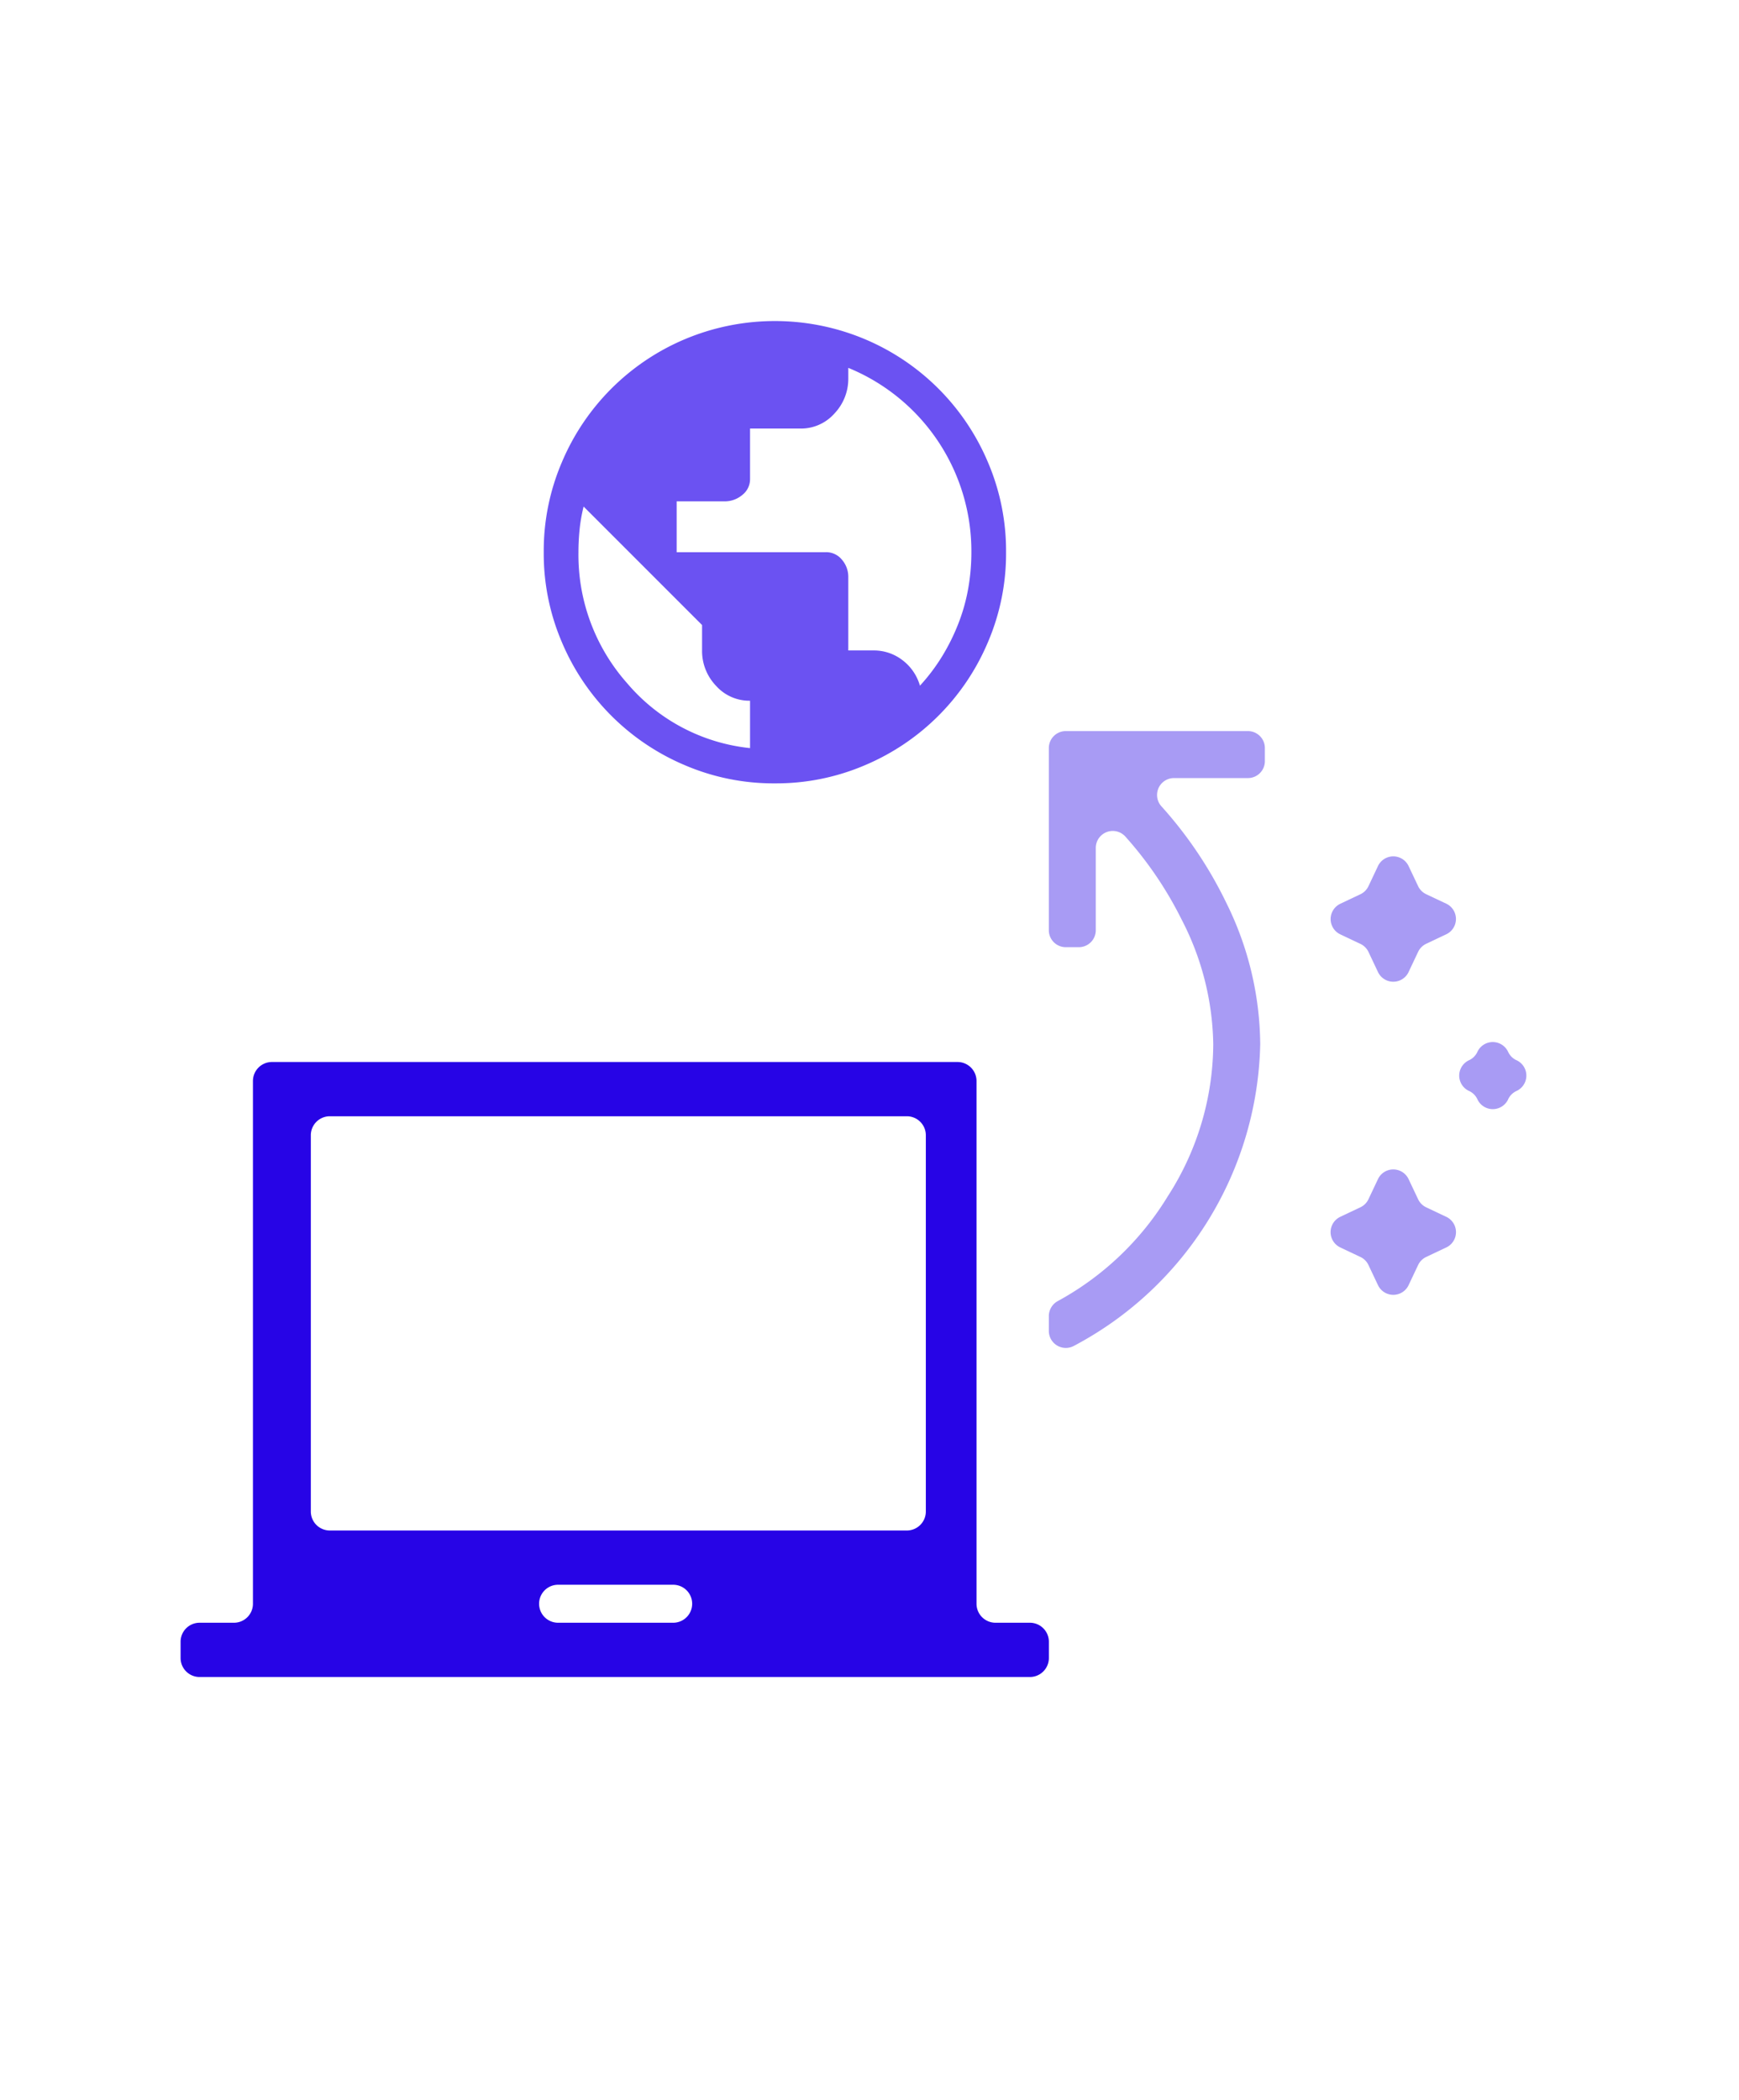 <?xml version="1.0" encoding="UTF-8"?> <svg xmlns="http://www.w3.org/2000/svg" version="1.1" width="260" height="314" viewBox="0 0 260 314"><svg xmlns:xlink="http://www.w3.org/1999/xlink" width="260" height="320" viewBox="0 0 260 320" x="0" y="-3"><defs><clipPath id="clip-Icons-TextAutomation-4"><rect width="260" height="320"></rect></clipPath></defs><g id="Icons-TextAutomation-4" clip-path="url(#clip-Icons-TextAutomation-4)"><g id="Gruppe_2618" data-name="Gruppe 2618"><path id="Pfad_2372" data-name="Pfad 2372" d="M0,199.894V197.46a2.839,2.839,0,0,1,2.839-2.84h5.14a2.839,2.839,0,0,0,2.839-2.84V113.622a2.839,2.839,0,0,1,2.84-2.839h102.5A2.839,2.839,0,0,1,119,113.622V191.78a2.839,2.839,0,0,0,2.84,2.84h5.139a2.839,2.839,0,0,1,2.839,2.84v2.434a2.839,2.839,0,0,1-2.839,2.839H2.839A2.839,2.839,0,0,1,0,199.894m56.387-5.274H73.7a2.84,2.84,0,0,0,0-5.679H56.387a2.84,2.84,0,0,0,0,5.679M22.311,180.828h86.272a2.839,2.839,0,0,0,2.839-2.839V121.736a2.839,2.839,0,0,0-2.839-2.84H22.311a2.839,2.839,0,0,0-2.839,2.84v56.253a2.839,2.839,0,0,0,2.839,2.839" transform="translate(27 51)" fill="#2704e6"></path><path id="Pfad_2373" data-name="Pfad 2373" d="M88.856,69.123A33.664,33.664,0,0,1,75.377,66.4a34.5,34.5,0,0,1-18.36-18.36,33.664,33.664,0,0,1-2.722-13.479,33.664,33.664,0,0,1,2.722-13.479,34.5,34.5,0,0,1,18.36-18.36,34.734,34.734,0,0,1,26.958,0,34.5,34.5,0,0,1,18.36,18.36,33.664,33.664,0,0,1,2.722,13.479,33.655,33.655,0,0,1-2.722,13.478A34.51,34.51,0,0,1,102.335,66.4a33.664,33.664,0,0,1-13.479,2.722m-3.715-5.271V56.767a6.669,6.669,0,0,1-5.1-2.246,7.521,7.521,0,0,1-2.074-5.271v-3.8L60.257,27.736a24.234,24.234,0,0,0-.6,3.413,33.25,33.25,0,0,0-.173,3.413,28.923,28.923,0,0,0,7.3,19.613,27.856,27.856,0,0,0,18.36,9.677Zm25.4-9.331a28.53,28.53,0,0,0,3.326-4.407,30.748,30.748,0,0,0,2.419-4.882A27.605,27.605,0,0,0,117.757,40a31.038,31.038,0,0,0,.475-5.443A29.624,29.624,0,0,0,99.829,7V8.556a7.521,7.521,0,0,1-2.074,5.271,6.669,6.669,0,0,1-5.1,2.246H85.141V23.59a2.986,2.986,0,0,1-1.166,2.419,4.062,4.062,0,0,1-2.635.95H74.167v7.6H96.459a3.029,3.029,0,0,1,2.419,1.123,3.9,3.9,0,0,1,.95,2.592V49.25h3.715a7,7,0,0,1,4.407,1.469,7.309,7.309,0,0,1,2.593,3.8Z" transform="translate(27 51)" fill="#6b52f2"></path><path id="Pfad_2374" data-name="Pfad 2374" d="M198.483,116.361v0a2.531,2.531,0,0,1,1.24-1.24l.012-.006a2.532,2.532,0,0,0,0-4.6l-.007,0a2.537,2.537,0,0,1-1.243-1.242,2.532,2.532,0,0,0-4.6,0v0a2.537,2.537,0,0,1-1.244,1.243h0a2.532,2.532,0,0,0,0,4.6l.008,0a2.533,2.533,0,0,1,1.24,1.241v0a2.533,2.533,0,0,0,4.6,0M183.6,144.147l1.424-3.008a2.534,2.534,0,0,1,1.205-1.206l3.008-1.424a2.532,2.532,0,0,0,0-4.577l-3.008-1.424a2.534,2.534,0,0,1-1.205-1.206l-1.424-3.008a2.532,2.532,0,0,0-4.578,0L177.6,131.3a2.534,2.534,0,0,1-1.205,1.206l-3.008,1.424a2.532,2.532,0,0,0,0,4.577l3.008,1.424a2.534,2.534,0,0,1,1.205,1.206l1.424,3.008a2.532,2.532,0,0,0,4.578,0m0-46.824,1.423-3.006a2.534,2.534,0,0,1,1.205-1.206l3-1.421a2.532,2.532,0,0,0,0-4.579l-3-1.415a2.538,2.538,0,0,1-1.208-1.207l-1.421-3a2.533,2.533,0,0,0-4.579,0l-1.418,3A2.529,2.529,0,0,1,176.4,85.7l-3.007,1.424a2.532,2.532,0,0,0,0,4.577l3.008,1.424a2.534,2.534,0,0,1,1.205,1.206l1.418,3a2.532,2.532,0,0,0,4.578,0M129.812,151a2.541,2.541,0,0,0,3.716,2.244,52.259,52.259,0,0,0,27.889-45.113,48.282,48.282,0,0,0-5.092-21.187,61.434,61.434,0,0,0-9.7-14.412,2.528,2.528,0,0,1,1.9-4.2h11.055a2.532,2.532,0,0,0,2.532-2.532V63.841a2.533,2.533,0,0,0-2.532-2.533H132.344a2.533,2.533,0,0,0-2.532,2.533V91.083a2.532,2.532,0,0,0,2.532,2.532H134.3a2.532,2.532,0,0,0,2.532-2.532V78.773a2.537,2.537,0,0,1,4.423-1.695,55.838,55.838,0,0,1,8.4,12.384,41.778,41.778,0,0,1,4.741,18.67,42.3,42.3,0,0,1-6.789,22.709,43.776,43.776,0,0,1-16.438,15.677,2.556,2.556,0,0,0-1.355,2.237Z" transform="translate(27 51)" fill="#a89bf4"></path><rect id="Rechteck_2319" data-name="Rechteck 2319" width="260" height="320" fill="none"></rect></g></g></svg></svg> 